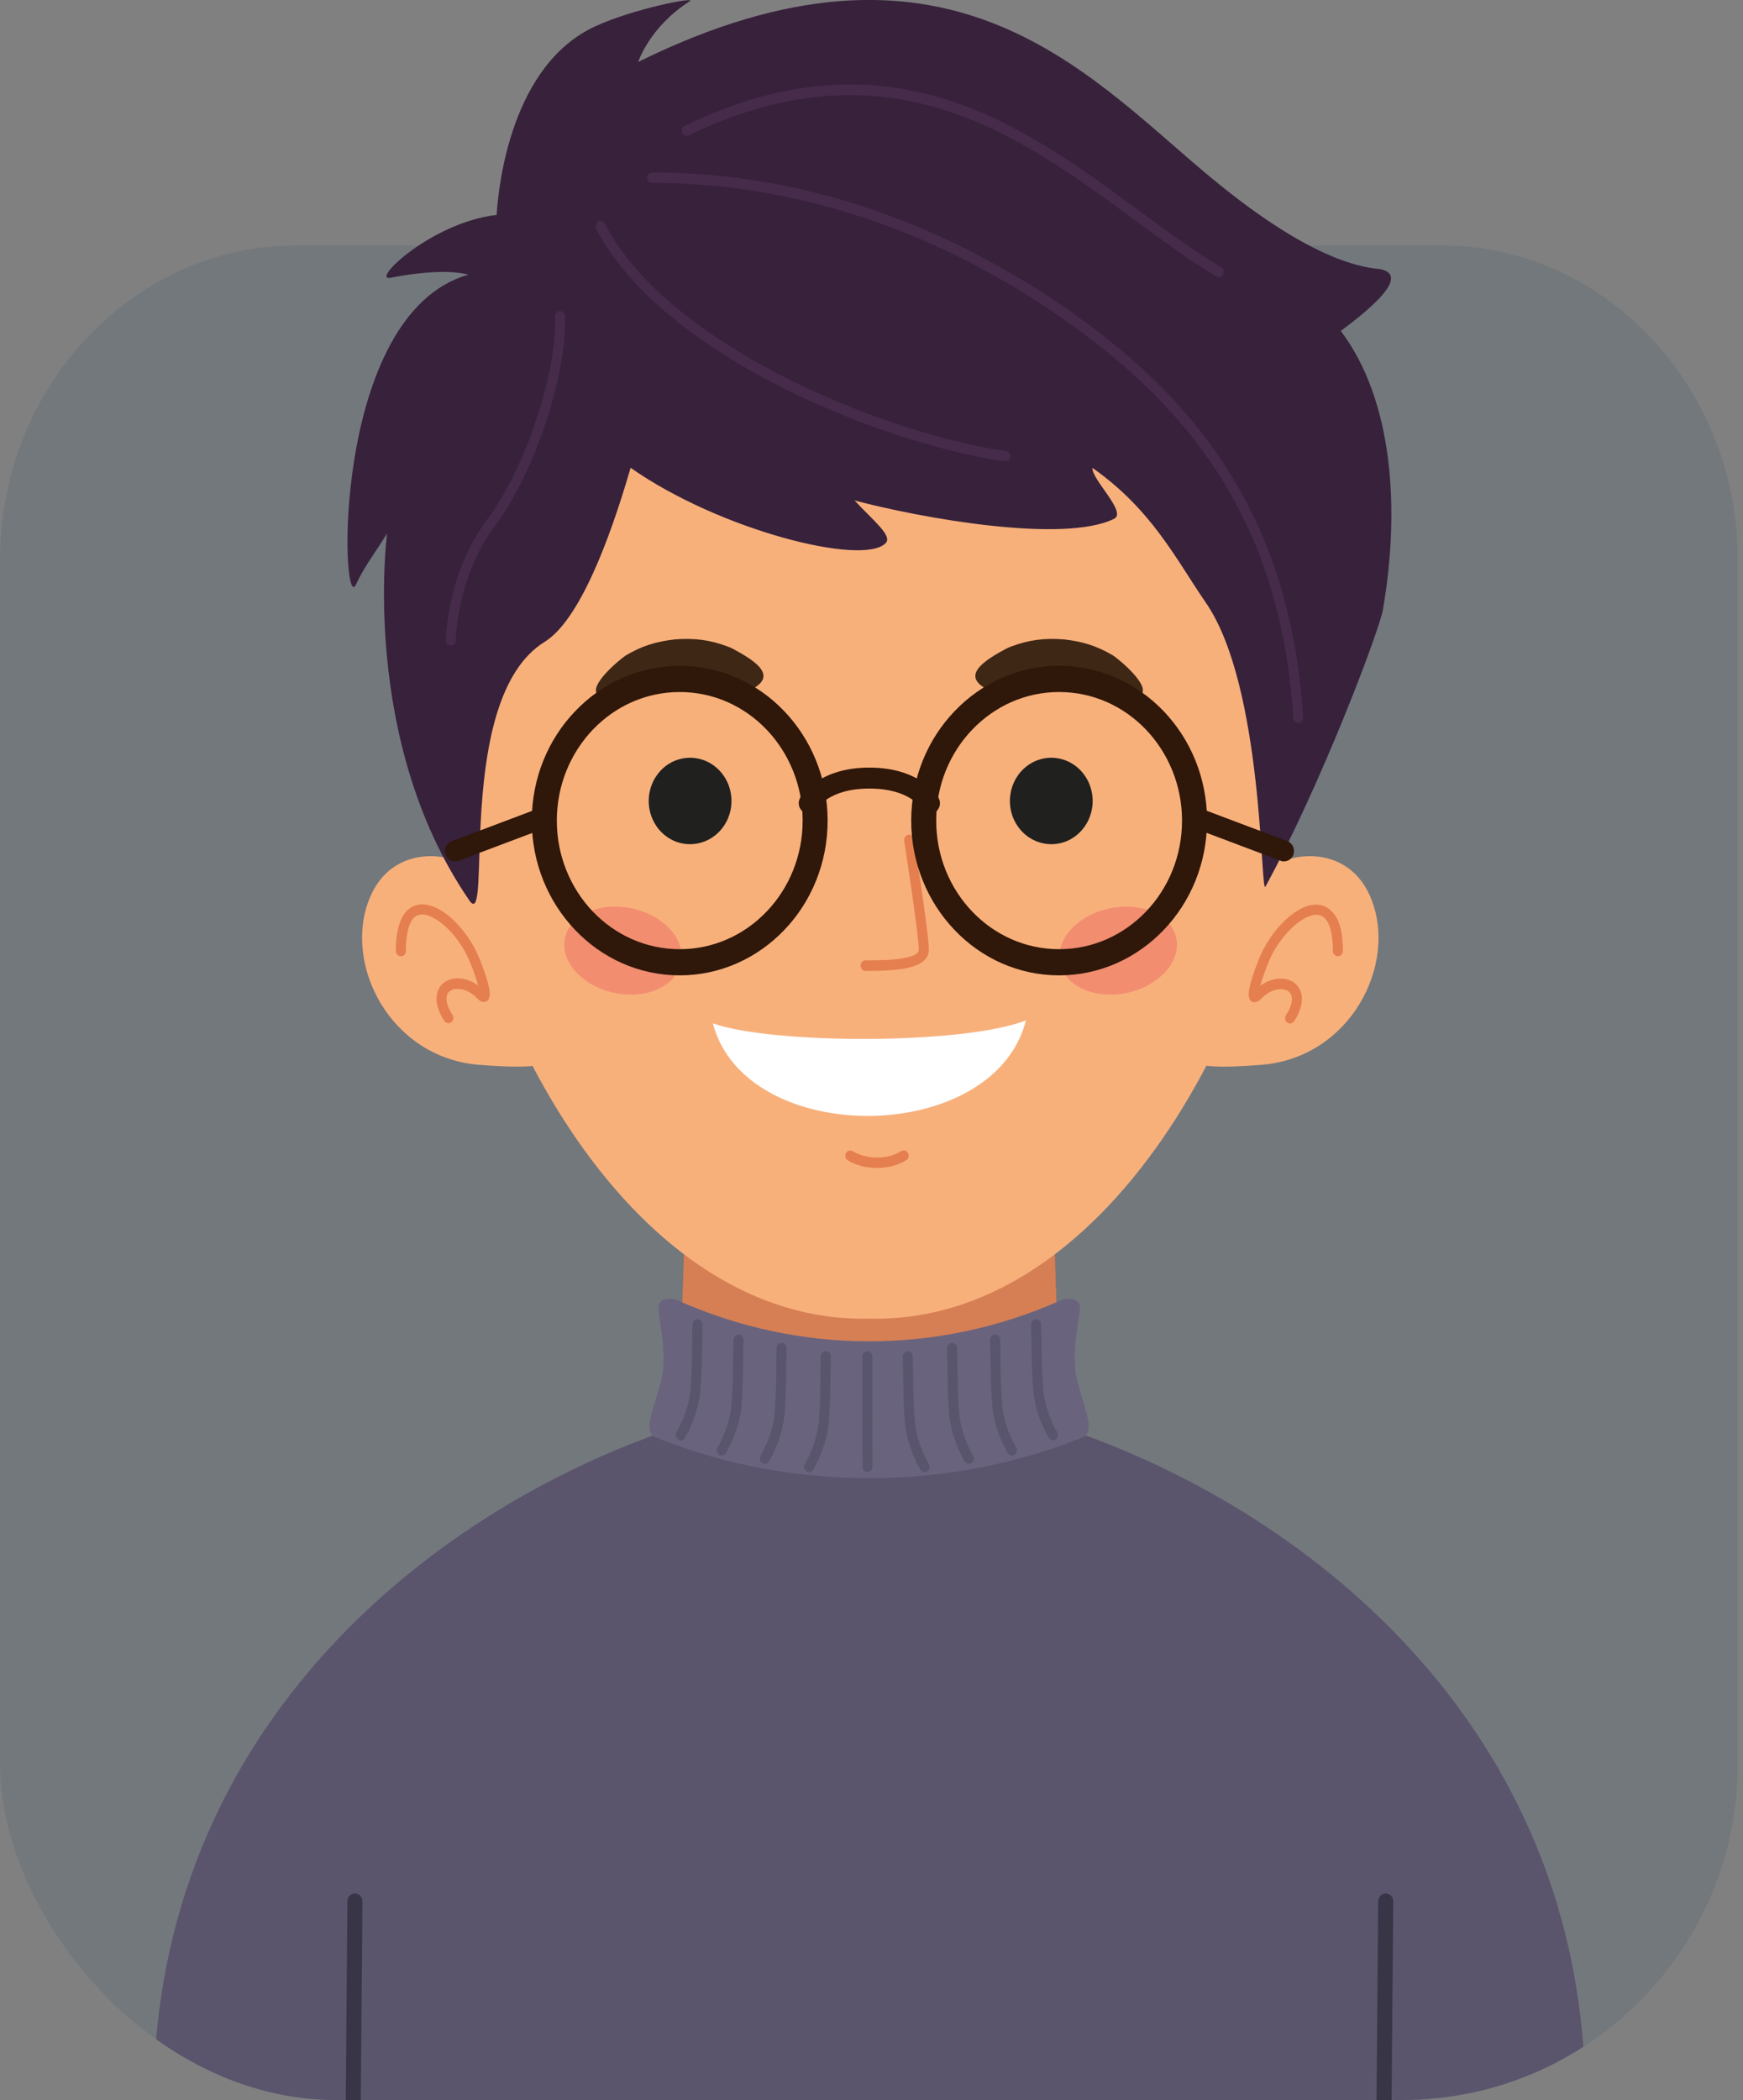<svg width="83" height="100" viewBox="0 0 83 100" fill="none" xmlns="http://www.w3.org/2000/svg">
<rect x="0" y="0" width="83" height="100" fill="#808080" stroke="none"/>
<g clip-path="url(#clip0_1371_11243)">
<path fill-rule="evenodd" clip-rule="evenodd" d="M14.08 11.69H68.672C76.418 11.69 82.752 18.422 82.752 26.653V84.673C82.752 92.905 82.752 111.689 82.752 111.689H0C0 111.689 0 92.905 0 84.673V26.653C0 18.422 6.335 11.69 14.08 11.69Z" fill="#003A5D" fill-opacity="0.1"/>
<path fill-rule="evenodd" clip-rule="evenodd" d="M41.397 100.856H7.317C6.923 82.622 20.334 72.038 31.847 68.09C32.783 63.002 32.543 56.406 32.543 56.406H41.402H50.26C50.26 56.406 50.02 63.002 50.957 68.09C62.47 72.038 75.88 82.627 75.487 100.856H41.397V100.856Z" fill="#5A546D"/>
<path fill-rule="evenodd" clip-rule="evenodd" d="M22.635 41.778C22.554 40.823 18.823 39.698 17.584 42.817C16.341 45.937 18.578 50.357 22.803 50.704C27.029 51.05 25.785 50.272 25.785 50.272L22.635 41.778Z" fill="#F8B07B"/>
<path fill-rule="evenodd" clip-rule="evenodd" d="M60.25 41.778C60.332 40.823 64.062 39.698 65.301 42.817C66.545 45.937 64.307 50.357 60.082 50.704C55.857 51.05 57.1 50.272 57.1 50.272L60.25 41.778Z" fill="#F8B07B"/>
<path fill-rule="evenodd" clip-rule="evenodd" d="M50.366 62.947C46.53 70.622 36.654 71.421 32.414 63.243C32.525 61.57 32.563 59.993 32.568 58.777H50.232C50.237 59.923 50.27 61.384 50.366 62.947Z" fill="#D67F54"/>
<path fill-rule="evenodd" clip-rule="evenodd" d="M41.399 62.79C19.423 63.342 8.327 6.641 41.399 8.098C74.476 6.641 63.38 63.342 41.399 62.79Z" fill="#F8B07B"/>
<path fill-rule="evenodd" clip-rule="evenodd" d="M34.017 36.474C34.9 37.142 35.097 38.428 34.458 39.347C33.82 40.267 32.586 40.478 31.707 39.81C30.824 39.142 30.627 37.856 31.265 36.936C31.899 36.012 33.133 35.806 34.017 36.474Z" fill="#20201E"/>
<path fill-rule="evenodd" clip-rule="evenodd" d="M48.906 36.474C48.023 37.142 47.826 38.428 48.465 39.347C49.103 40.267 50.337 40.478 51.216 39.81C52.099 39.142 52.296 37.856 51.658 36.936C51.019 36.012 49.79 35.806 48.906 36.474Z" fill="#20201E"/>
<path fill-rule="evenodd" clip-rule="evenodd" d="M31.588 43.949C32.711 44.848 32.759 46.169 31.698 46.897C30.637 47.626 28.865 47.485 27.747 46.581C26.623 45.682 26.575 44.361 27.636 43.632C28.697 42.909 30.464 43.05 31.588 43.949Z" fill="#F28D70"/>
<path fill-rule="evenodd" clip-rule="evenodd" d="M51.329 43.949C50.205 44.848 50.157 46.169 51.218 46.897C52.279 47.626 54.051 47.485 55.17 46.581C56.293 45.682 56.341 44.361 55.28 43.632C54.224 42.909 52.452 43.05 51.329 43.949Z" fill="#F28D70"/>
<path fill-rule="evenodd" clip-rule="evenodd" d="M34.879 30.883C34.806 30.848 34.73 30.818 34.658 30.788C33.798 30.466 33.068 30.376 32.142 30.446C31.234 30.547 30.552 30.763 29.794 31.215C29.439 31.456 28.051 32.631 28.445 33.063C28.603 33.108 29.986 32.37 30.394 32.234C31.023 32.039 31.537 31.963 32.209 31.978C32.833 32.008 33.304 32.104 33.87 32.33C33.885 32.335 33.99 32.38 34.009 32.39C35.167 32.978 35.066 33.36 35.853 32.792C37.068 32.119 35.815 31.391 34.879 30.883Z" fill="#3F2716"/>
<path fill-rule="evenodd" clip-rule="evenodd" d="M47.922 30.883C47.994 30.848 48.071 30.818 48.143 30.788C49.002 30.466 49.732 30.376 50.659 30.446C51.566 30.547 52.243 30.763 53.007 31.215C53.362 31.456 54.75 32.631 54.356 33.063C54.198 33.108 52.815 32.37 52.407 32.234C51.773 32.039 51.264 31.963 50.592 31.978C49.968 32.008 49.497 32.104 48.931 32.33C48.916 32.335 48.81 32.38 48.791 32.39C47.634 32.978 47.735 33.36 46.947 32.792C45.733 32.119 46.986 31.391 47.922 30.883Z" fill="#3F2716"/>
<path fill-rule="evenodd" clip-rule="evenodd" d="M40.366 55.249C40.256 55.179 40.218 55.028 40.28 54.908C40.347 54.787 40.491 54.752 40.606 54.817C40.933 55.018 41.351 55.119 41.768 55.119C42.186 55.119 42.594 55.018 42.911 54.817C43.022 54.747 43.17 54.782 43.237 54.903C43.305 55.018 43.271 55.174 43.156 55.244C42.762 55.495 42.268 55.616 41.768 55.616C41.274 55.621 40.77 55.5 40.366 55.249Z" fill="#E57F4F"/>
<path fill-rule="evenodd" clip-rule="evenodd" d="M41.217 46.234C41.087 46.234 40.977 46.123 40.977 45.983C40.977 45.847 41.082 45.731 41.217 45.731C41.788 45.731 42.475 45.726 42.998 45.631C43.43 45.556 43.752 45.43 43.752 45.224C43.752 44.506 43.056 40.05 43.056 40.035C43.036 39.9 43.123 39.774 43.252 39.749C43.382 39.729 43.502 39.819 43.526 39.955C43.526 39.97 44.232 44.471 44.232 45.219C44.232 45.742 43.742 45.998 43.08 46.118C42.508 46.224 41.807 46.234 41.217 46.234Z" fill="#E57F4F"/>
<path fill-rule="evenodd" clip-rule="evenodd" d="M63.949 45.284C63.949 45.42 63.844 45.535 63.709 45.535C63.58 45.535 63.469 45.425 63.469 45.284C63.469 44.526 63.344 44.048 63.143 43.792C63.023 43.636 62.869 43.566 62.701 43.561C62.504 43.556 62.283 43.631 62.053 43.772C61.429 44.144 60.78 44.927 60.42 45.786C60.248 46.198 60.099 46.62 60.012 46.942C60.377 46.675 60.78 46.57 61.121 46.605C61.313 46.625 61.491 46.691 61.635 46.801C61.784 46.916 61.899 47.072 61.957 47.273C62.053 47.615 61.981 48.072 61.63 48.624C61.558 48.74 61.409 48.77 61.299 48.695C61.188 48.619 61.16 48.464 61.232 48.348C61.496 47.941 61.558 47.63 61.501 47.419C61.477 47.328 61.424 47.258 61.361 47.208C61.285 47.153 61.188 47.117 61.078 47.107C60.771 47.077 60.387 47.213 60.06 47.554C59.974 47.645 59.892 47.695 59.82 47.715C59.628 47.76 59.518 47.67 59.474 47.474L59.47 47.459C59.455 47.384 59.46 47.288 59.474 47.168C59.527 46.811 59.734 46.188 59.979 45.595C60.377 44.646 61.102 43.767 61.808 43.35C62.11 43.169 62.418 43.069 62.701 43.079C63.008 43.089 63.287 43.214 63.503 43.496C63.786 43.822 63.949 44.4 63.949 45.284Z" fill="#E57F4F"/>
<path fill-rule="evenodd" clip-rule="evenodd" d="M19.328 45.285C19.328 45.42 19.222 45.536 19.088 45.536C18.958 45.536 18.848 45.425 18.848 45.285C18.848 44.406 19.016 43.823 19.28 43.482C19.496 43.2 19.774 43.075 20.082 43.065C20.365 43.06 20.672 43.16 20.975 43.336C21.68 43.753 22.41 44.632 22.804 45.581C23.054 46.174 23.255 46.802 23.308 47.154C23.327 47.269 23.327 47.37 23.313 47.445L23.308 47.46C23.265 47.656 23.154 47.746 22.962 47.701C22.886 47.686 22.809 47.631 22.722 47.54C22.401 47.199 22.012 47.063 21.704 47.093C21.594 47.103 21.498 47.138 21.421 47.194C21.354 47.244 21.306 47.314 21.282 47.405C21.224 47.616 21.287 47.927 21.551 48.334C21.623 48.449 21.594 48.605 21.484 48.681C21.373 48.756 21.229 48.726 21.152 48.61C20.802 48.063 20.725 47.606 20.826 47.259C20.883 47.063 20.994 46.902 21.148 46.787C21.291 46.681 21.469 46.616 21.661 46.591C22.002 46.556 22.405 46.661 22.77 46.927C22.684 46.606 22.535 46.184 22.362 45.772C22.007 44.918 21.359 44.13 20.73 43.758C20.499 43.622 20.274 43.542 20.082 43.547C19.914 43.552 19.76 43.622 19.64 43.778C19.453 44.049 19.328 44.526 19.328 45.285Z" fill="#E57F4F"/>
<path fill-rule="evenodd" clip-rule="evenodd" d="M65.722 12.815C66.639 13.001 66.519 13.784 63.845 15.759C66.313 19.014 66.692 24.182 65.852 29.035C65.669 30.07 62.885 37.413 60.258 42.221C60.013 42.668 60.177 32.687 57.421 28.698C56.023 26.674 54.871 24.278 52.019 22.279C51.99 22.846 53.68 24.393 53.051 24.705C50.636 25.895 43.833 24.665 40.693 23.831C41.595 24.805 42.517 25.514 42.172 25.865C41.091 26.975 34.249 25.242 30.029 22.274C29.006 25.81 27.561 29.557 25.938 30.562C21.593 33.239 23.485 44.536 22.347 42.873C17.113 35.258 18.434 25.398 18.434 25.398C17.925 26.237 17.349 26.965 16.95 27.834C16.23 29.407 15.735 14.955 22.299 13.081C22.299 13.081 21.262 12.704 18.597 13.227C17.617 13.418 20.517 10.6 23.648 10.233C23.739 8.812 24.344 3.1 28.339 1.257C30.192 0.403 33.227 -0.18 32.838 0.066C30.936 1.272 30.389 2.95 30.389 2.95C44.999 -4.259 51.645 3.407 57.368 8.209C59.101 9.666 62.764 12.574 65.722 12.815Z" fill="#37213B"/>
<path fill-rule="evenodd" clip-rule="evenodd" d="M32.368 31.707C34.312 31.707 36.075 32.531 37.347 33.867C38.619 35.198 39.411 37.042 39.411 39.076C39.411 41.11 38.624 42.954 37.347 44.285C36.075 45.616 34.312 46.445 32.368 46.445C30.423 46.445 28.661 45.621 27.389 44.285C26.116 42.954 25.324 41.11 25.324 39.076C25.324 37.042 26.112 35.198 27.389 33.867C28.661 32.531 30.423 31.707 32.368 31.707ZM36.507 34.746C35.446 33.636 33.986 32.953 32.368 32.953C30.75 32.953 29.29 33.636 28.229 34.746C27.173 35.856 26.515 37.383 26.515 39.076C26.515 40.769 27.173 42.296 28.229 43.406C29.29 44.516 30.75 45.199 32.368 45.199C33.986 45.199 35.446 44.516 36.507 43.406C37.568 42.296 38.221 40.769 38.221 39.076C38.221 37.388 37.563 35.856 36.507 34.746Z" fill="#2F1709"/>
<path fill-rule="evenodd" clip-rule="evenodd" d="M50.434 31.707C52.379 31.707 54.141 32.531 55.413 33.867C56.686 35.198 57.478 37.042 57.478 39.076C57.478 41.11 56.69 42.954 55.413 44.285C54.141 45.616 52.379 46.445 50.434 46.445C48.49 46.445 46.728 45.621 45.455 44.285C44.183 42.954 43.391 41.11 43.391 39.076C43.391 37.042 44.178 35.198 45.455 33.867C46.728 32.531 48.49 31.707 50.434 31.707ZM54.573 34.746C53.512 33.636 52.052 32.953 50.434 32.953C48.816 32.953 47.356 33.636 46.295 34.746C45.234 35.856 44.581 37.383 44.581 39.076C44.581 40.769 45.234 42.296 46.295 43.406C47.356 44.516 48.816 45.199 50.434 45.199C52.052 45.199 53.512 44.516 54.573 43.406C55.634 42.296 56.287 40.769 56.287 39.076C56.287 37.388 55.629 35.856 54.573 34.746Z" fill="#2F1709"/>
<path fill-rule="evenodd" clip-rule="evenodd" d="M25.707 38.474C25.952 38.383 26.226 38.514 26.312 38.775C26.398 39.032 26.274 39.318 26.024 39.408L21.828 40.99C21.583 41.081 21.309 40.95 21.223 40.689C21.136 40.433 21.261 40.147 21.511 40.056L25.707 38.474Z" fill="#2F1709"/>
<path fill-rule="evenodd" clip-rule="evenodd" d="M56.791 39.408C56.547 39.317 56.417 39.031 56.503 38.775C56.59 38.519 56.864 38.383 57.108 38.473L61.305 40.056C61.55 40.146 61.679 40.432 61.593 40.689C61.506 40.945 61.233 41.08 60.988 40.99L56.791 39.408Z" fill="#2F1709"/>
<path fill-rule="evenodd" clip-rule="evenodd" d="M38.916 38.505C38.781 38.741 38.488 38.811 38.263 38.67C38.037 38.525 37.97 38.224 38.104 37.987C38.104 37.982 38.911 36.551 41.398 36.551C43.885 36.551 44.691 37.982 44.691 37.987C44.826 38.224 44.759 38.53 44.533 38.67C44.307 38.816 44.014 38.741 43.88 38.505C43.88 38.5 43.347 37.55 41.398 37.55C39.453 37.55 38.92 38.5 38.916 38.505Z" fill="#2F1709"/>
<path fill-rule="evenodd" clip-rule="evenodd" d="M48.853 48.59C45.862 49.755 36.769 49.73 33.945 48.73C35.506 54.678 47.336 54.583 48.853 48.59Z" fill="white"/>
<path fill-rule="evenodd" clip-rule="evenodd" d="M32.224 61.902C31.979 61.791 31.355 61.801 31.355 62.264C31.355 62.761 31.801 64.479 31.48 65.745C31.143 67.081 30.577 68.181 31.23 68.447C34.231 69.668 37.505 70.311 40.789 70.381C44.477 70.461 48.179 69.813 51.544 68.447C52.197 68.181 51.631 67.081 51.295 65.745C50.973 64.479 51.42 62.761 51.424 62.264C51.424 61.801 50.8 61.791 50.555 61.902C44.698 64.529 38.086 64.529 32.224 61.902Z" fill="#69637E"/>
<path fill-rule="evenodd" clip-rule="evenodd" d="M16.544 90.538C16.544 90.332 16.707 90.166 16.904 90.166C17.1 90.166 17.259 90.337 17.259 90.543L17.172 100.86C17.172 101.066 17.009 101.232 16.812 101.232C16.616 101.232 16.457 101.061 16.457 100.855L16.544 90.538Z" fill="#383546"/>
<path fill-rule="evenodd" clip-rule="evenodd" d="M65.629 90.538C65.629 90.332 65.793 90.166 65.99 90.166C66.186 90.166 66.345 90.337 66.345 90.543L66.258 100.86C66.258 101.066 66.095 101.232 65.898 101.232C65.701 101.232 65.543 101.061 65.543 100.855L65.629 90.538Z" fill="#383546"/>
<path fill-rule="evenodd" clip-rule="evenodd" d="M32.976 63.066C32.981 62.93 33.092 62.819 33.221 62.824C33.351 62.829 33.456 62.945 33.452 63.081C33.442 63.422 33.437 63.739 33.432 64.06C33.428 64.718 33.418 65.386 33.356 66.175C33.255 67.421 32.616 68.46 32.616 68.465C32.544 68.581 32.4 68.616 32.29 68.541C32.179 68.465 32.146 68.315 32.218 68.199C32.218 68.199 32.794 67.265 32.885 66.135C32.948 65.341 32.957 64.693 32.962 64.055C32.962 63.728 32.967 63.397 32.976 63.066Z" fill="#58556C"/>
<path fill-rule="evenodd" clip-rule="evenodd" d="M34.929 63.794C34.934 63.658 35.045 63.548 35.174 63.553C35.304 63.558 35.41 63.673 35.405 63.809C35.395 64.151 35.39 64.467 35.386 64.789C35.381 65.447 35.371 66.115 35.309 66.903C35.208 68.149 34.569 69.189 34.569 69.194C34.497 69.309 34.353 69.345 34.243 69.269C34.133 69.194 34.099 69.043 34.171 68.928C34.171 68.928 34.747 67.988 34.838 66.863C34.901 66.07 34.91 65.421 34.915 64.784C34.915 64.452 34.92 64.126 34.929 63.794Z" fill="#58556C"/>
<path fill-rule="evenodd" clip-rule="evenodd" d="M36.98 64.187C36.985 64.051 37.096 63.941 37.225 63.946C37.355 63.95 37.46 64.066 37.456 64.202C37.446 64.543 37.441 64.86 37.436 65.181C37.432 65.839 37.422 66.507 37.36 67.296C37.259 68.542 36.62 69.581 36.62 69.587C36.548 69.702 36.404 69.737 36.294 69.662C36.183 69.587 36.15 69.436 36.222 69.32C36.222 69.315 36.798 68.381 36.889 67.256C36.952 66.462 36.961 65.814 36.966 65.176C36.966 64.85 36.966 64.523 36.98 64.187Z" fill="#58556C"/>
<path fill-rule="evenodd" clip-rule="evenodd" d="M39.086 64.583C39.09 64.448 39.201 64.337 39.331 64.342C39.46 64.347 39.566 64.463 39.561 64.598C39.551 64.94 39.547 65.256 39.542 65.578C39.537 66.236 39.528 66.904 39.465 67.692C39.364 68.938 38.726 69.978 38.726 69.983C38.654 70.099 38.51 70.134 38.399 70.058C38.289 69.983 38.255 69.832 38.327 69.717C38.327 69.717 38.903 68.777 38.995 67.652C39.057 66.859 39.066 66.211 39.071 65.573C39.071 65.246 39.076 64.915 39.086 64.583Z" fill="#58556C"/>
<path fill-rule="evenodd" clip-rule="evenodd" d="M49.102 63.081C49.097 62.945 49.203 62.829 49.332 62.824C49.462 62.819 49.572 62.93 49.577 63.066C49.587 63.397 49.592 63.728 49.596 64.055C49.601 64.693 49.611 65.341 49.673 66.135C49.764 67.26 50.34 68.194 50.34 68.199C50.413 68.315 50.379 68.47 50.269 68.541C50.158 68.616 50.009 68.581 49.942 68.465C49.942 68.465 49.299 67.426 49.203 66.175C49.14 65.386 49.13 64.718 49.126 64.06C49.116 63.739 49.111 63.422 49.102 63.081Z" fill="#58556C"/>
<path fill-rule="evenodd" clip-rule="evenodd" d="M47.149 63.811C47.144 63.675 47.249 63.56 47.379 63.555C47.509 63.55 47.619 63.66 47.624 63.796C47.633 64.127 47.638 64.459 47.643 64.785C47.648 65.424 47.657 66.071 47.72 66.865C47.811 67.99 48.387 68.925 48.387 68.93C48.459 69.045 48.426 69.201 48.315 69.271C48.205 69.347 48.056 69.311 47.989 69.196C47.989 69.191 47.346 68.156 47.249 66.905C47.187 66.117 47.177 65.449 47.173 64.79C47.163 64.469 47.158 64.148 47.149 63.811Z" fill="#58556C"/>
<path fill-rule="evenodd" clip-rule="evenodd" d="M45.098 64.202C45.093 64.066 45.199 63.95 45.328 63.946C45.458 63.941 45.568 64.051 45.573 64.187C45.583 64.518 45.588 64.85 45.592 65.176C45.597 65.814 45.607 66.462 45.669 67.256C45.76 68.381 46.337 69.315 46.337 69.32C46.409 69.436 46.375 69.587 46.264 69.662C46.154 69.737 46.005 69.702 45.938 69.587C45.938 69.581 45.295 68.547 45.199 67.296C45.136 66.507 45.127 65.839 45.122 65.181C45.112 64.865 45.107 64.543 45.098 64.202Z" fill="#58556C"/>
<path fill-rule="evenodd" clip-rule="evenodd" d="M42.988 64.598C42.984 64.463 43.089 64.347 43.219 64.342C43.349 64.337 43.459 64.448 43.464 64.583C43.473 64.915 43.478 65.246 43.483 65.573C43.488 66.211 43.497 66.859 43.56 67.652C43.651 68.777 44.227 69.712 44.227 69.717C44.299 69.832 44.266 69.988 44.155 70.058C44.045 70.134 43.896 70.099 43.829 69.983C43.829 69.978 43.185 68.943 43.089 67.692C43.027 66.904 43.017 66.236 43.012 65.578C43.003 65.256 42.998 64.94 42.988 64.598Z" fill="#58556C"/>
<path fill-rule="evenodd" clip-rule="evenodd" d="M41.066 64.595C41.066 64.459 41.172 64.344 41.302 64.344C41.431 64.344 41.537 64.454 41.537 64.595L41.547 69.854C41.547 69.99 41.441 70.1 41.311 70.1C41.182 70.1 41.076 69.99 41.076 69.854L41.066 64.595Z" fill="#58556C"/>
<path fill-rule="evenodd" clip-rule="evenodd" d="M28.384 10.89C28.322 10.769 28.365 10.619 28.48 10.553C28.595 10.488 28.739 10.533 28.802 10.654C30.113 13.195 32.83 15.426 35.965 17.209C39.965 19.48 44.627 21.002 47.916 21.479C48.046 21.499 48.137 21.624 48.118 21.76C48.098 21.896 47.978 21.991 47.849 21.971C44.512 21.489 39.782 19.947 35.735 17.651C32.532 15.823 29.743 13.522 28.384 10.89Z" fill="#462B4B"/>
<path fill-rule="evenodd" clip-rule="evenodd" d="M31.053 8.711C30.923 8.711 30.812 8.601 30.812 8.46C30.812 8.325 30.918 8.209 31.053 8.209C34.884 8.209 38.452 8.902 41.702 10.032C45.529 11.364 48.918 13.297 51.775 15.407C54.786 17.632 57.215 20.144 58.963 23.193C60.711 26.242 61.776 29.814 62.06 34.164C62.069 34.299 61.968 34.42 61.839 34.43C61.709 34.44 61.594 34.334 61.584 34.199C61.311 29.934 60.269 26.428 58.555 23.449C56.846 20.471 54.459 18.004 51.502 15.819C48.678 13.729 45.332 11.821 41.553 10.51C38.351 9.399 34.836 8.711 31.053 8.711Z" fill="#462B4B"/>
<path fill-rule="evenodd" clip-rule="evenodd" d="M32.791 6.445C32.671 6.505 32.532 6.45 32.474 6.324C32.422 6.199 32.47 6.053 32.59 5.993C42.36 1.281 48.727 5.973 54.215 10.011C55.569 11.011 56.875 11.97 58.152 12.729C58.267 12.794 58.306 12.95 58.243 13.065C58.181 13.186 58.032 13.226 57.922 13.161C56.62 12.387 55.31 11.423 53.946 10.418C48.559 6.455 42.317 1.859 32.791 6.445Z" fill="#462B4B"/>
<path fill-rule="evenodd" clip-rule="evenodd" d="M26.425 15.07C26.421 14.934 26.522 14.814 26.651 14.809C26.781 14.804 26.896 14.909 26.901 15.045C26.968 16.381 26.608 18.285 25.979 20.163C25.374 21.982 24.519 23.785 23.573 25.041C21.735 27.482 21.706 30.486 21.706 30.496C21.706 30.632 21.595 30.742 21.466 30.742C21.336 30.742 21.23 30.627 21.23 30.491C21.23 30.481 21.259 27.306 23.199 24.735C24.111 23.524 24.942 21.771 25.528 20.003C26.137 18.179 26.488 16.346 26.425 15.07Z" fill="#462B4B"/>
</g>
<defs>
<clipPath id="clip0_1371_11243">
<rect width="82.752" height="100" rx="16" fill="white"/>
</clipPath>
</defs>
</svg>
